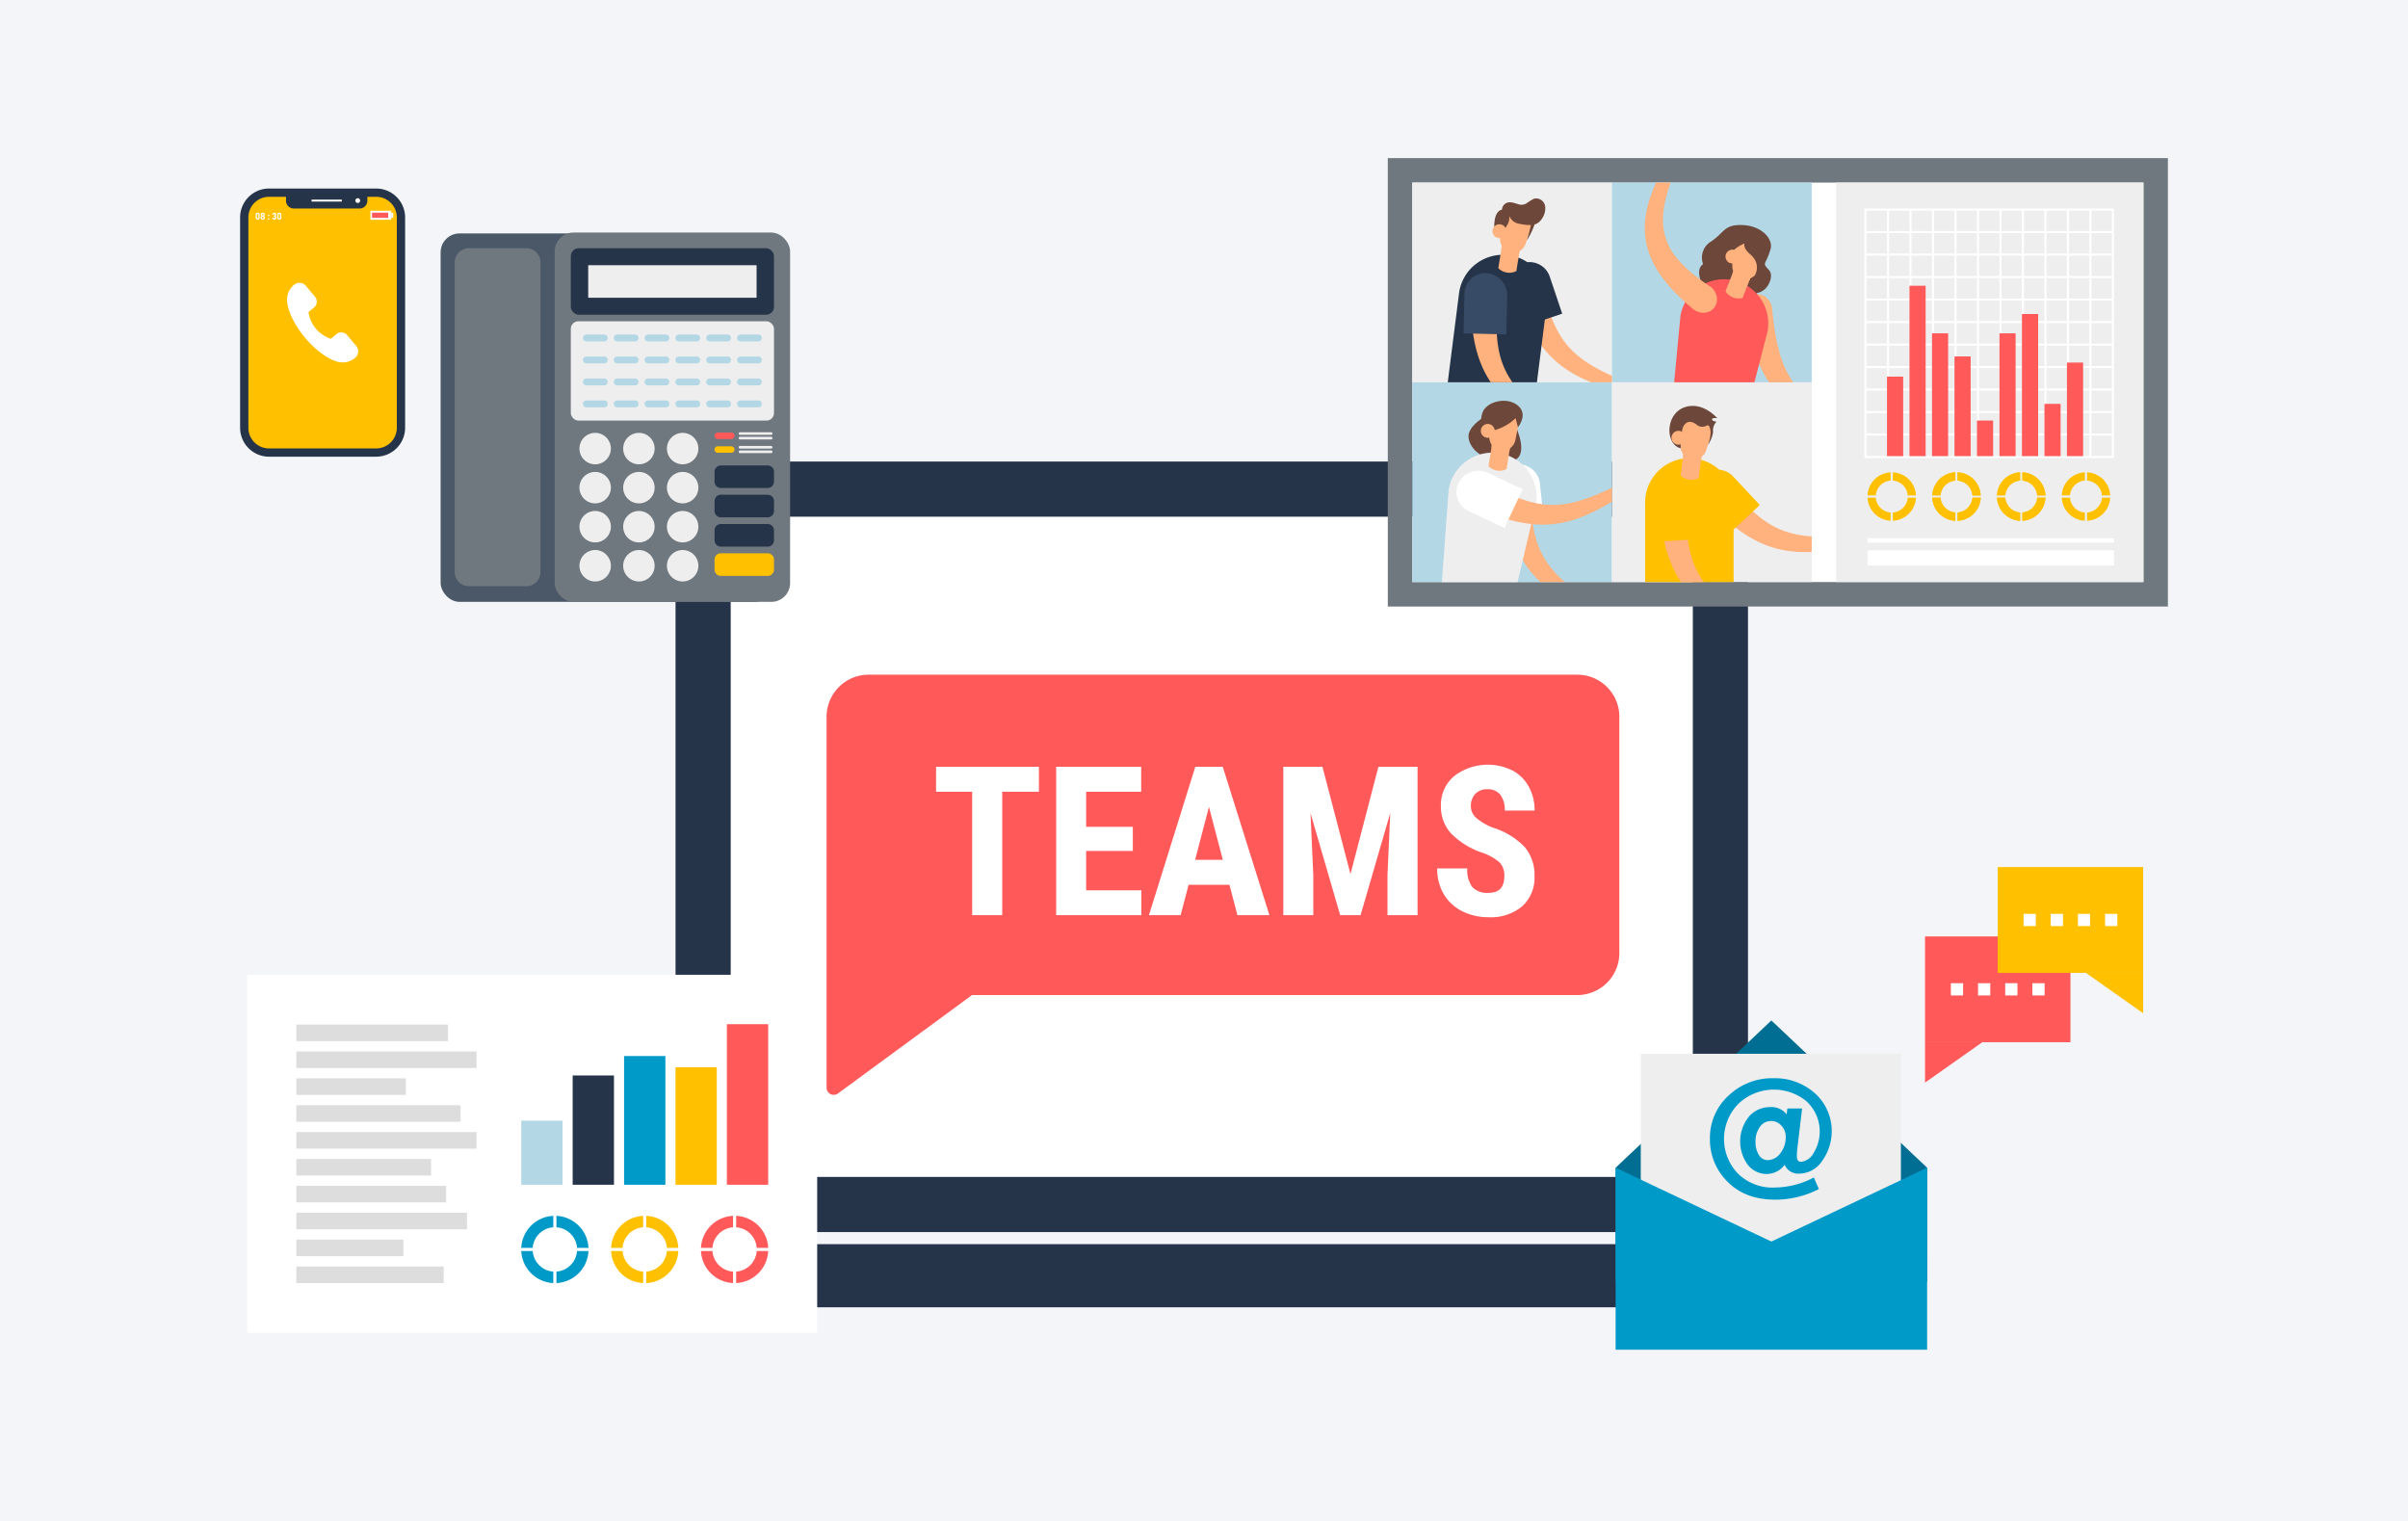 <svg xmlns="http://www.w3.org/2000/svg" xmlns:xlink="http://www.w3.org/1999/xlink" width="478" height="302" viewBox="0 0 478 302">
  <defs>
    <clipPath id="clip-path">
      <rect id="長方形_15008" data-name="長方形 15008" width="382.677" height="240.601" fill="none"/>
    </clipPath>
    <clipPath id="clip-path-2">
      <rect id="長方形_15009" data-name="長方形 15009" width="39.646" height="39.647" fill="none"/>
    </clipPath>
    <clipPath id="clip-path-3">
      <rect id="長方形_15010" data-name="長方形 15010" width="39.647" height="39.647" fill="none"/>
    </clipPath>
  </defs>
  <g id="グループ_35133" data-name="グループ 35133" transform="translate(-1002 -2269)">
    <rect id="長方形_14824" data-name="長方形 14824" width="478" height="302" transform="translate(1002 2269)" fill="#f3f5f8"/>
    <g id="グループ_34949" data-name="グループ 34949" transform="translate(1049.662 2296.314)">
      <g id="グループ_34938" data-name="グループ 34938">
        <g id="グループ_34937" data-name="グループ 34937" clip-path="url(#clip-path)">
          <path id="パス_43090" data-name="パス 43090" d="M326.2,256.725h0c0,6.925-4.313,12.538-9.633,12.538H93.4c-5.32,0-9.633-5.613-9.633-12.538Z" transform="translate(-12.101 -37.089)" fill="#263449"/>
          <rect id="長方形_14989" data-name="長方形 14989" width="190.986" height="131.048" transform="translate(97.386 78.119)" fill="#b3d7e5"/>
          <path id="パス_43091" data-name="パス 43091" d="M108.334,75.156H306.618a7.3,7.3,0,0,1,7.3,7.3V220.8a7.3,7.3,0,0,1-7.3,7.3H108.334a7.3,7.3,0,0,1-7.3-7.3V82.455a7.3,7.3,0,0,1,7.3-7.3" transform="translate(-14.596 -10.858)" fill="#263449"/>
          <rect id="長方形_14990" data-name="長方形 14990" width="190.986" height="131.048" transform="translate(97.386 75.247)" fill="#fff"/>
          <path id="パス_43092" data-name="パス 43092" d="M144.422,124.61a8.346,8.346,0,0,0-8.346,8.346v73.631a1.42,1.42,0,0,0,2.259,1.145l26.619-19.537H285.1a8.346,8.346,0,0,0,8.346-8.346V132.956a8.346,8.346,0,0,0-8.346-8.346Z" transform="translate(-19.659 -18.002)" fill="#ff5959"/>
          <path id="パス_43093" data-name="パス 43093" d="M181.9,150.921h-7.286v24.508h-5.97V150.921h-7.164v-4.958H181.9Z" transform="translate(-23.329 -21.087)" fill="#fff"/>
          <path id="パス_43094" data-name="パス 43094" d="M204.563,162.678h-9.269v7.812h10.969v4.937H189.345V145.962h16.878v4.959H195.294v6.961h9.269Z" transform="translate(-27.354 -21.087)" fill="#fff"/>
          <path id="パス_43095" data-name="パス 43095" d="M226.858,169.4h-8.116l-1.578,6.031h-6.293l9.207-29.465h5.445l9.268,29.465h-6.354Zm-6.82-4.958h5.5l-2.752-10.5Z" transform="translate(-30.464 -21.087)" fill="#fff"/>
          <path id="パス_43096" data-name="パス 43096" d="M249.818,145.963l5.565,21.31,5.545-21.31H268.7v29.465h-5.971v-7.974l.547-12.284-5.889,20.257h-4.048l-5.889-20.257L248,167.454v7.974h-5.949V145.963Z" transform="translate(-34.968 -21.087)" fill="#fff"/>
          <path id="パス_43097" data-name="パス 43097" d="M291.081,167.628a3.692,3.692,0,0,0-.921-2.721,10.608,10.608,0,0,0-3.349-1.913,15.59,15.59,0,0,1-6.375-3.936,7.908,7.908,0,0,1-1.943-5.333,7.474,7.474,0,0,1,2.641-5.979,10.978,10.978,0,0,1,11.545-1.114,7.942,7.942,0,0,1,3.268,3.228,9.686,9.686,0,0,1,1.143,4.735h-5.929a4.887,4.887,0,0,0-.88-3.147,3.086,3.086,0,0,0-2.54-1.082,3.181,3.181,0,0,0-2.429.921,3.464,3.464,0,0,0-.87,2.479,3.051,3.051,0,0,0,.972,2.2,11.147,11.147,0,0,0,3.44,2.034,14.749,14.749,0,0,1,6.263,3.825,8.521,8.521,0,0,1,1.953,5.768,7.608,7.608,0,0,1-2.449,6.01,9.693,9.693,0,0,1-6.659,2.165,11.461,11.461,0,0,1-5.2-1.174,8.791,8.791,0,0,1-3.673-3.359,9.761,9.761,0,0,1-1.326-5.161h5.97a5.63,5.63,0,0,0,.992,3.7,4.06,4.06,0,0,0,3.238,1.154q3.117,0,3.117-3.3" transform="translate(-40.128 -21.019)" fill="#fff"/>
          <rect id="長方形_14991" data-name="長方形 14991" width="28.865" height="20.992" transform="translate(334.467 158.562)" fill="#ff5959"/>
          <path id="パス_43098" data-name="パス 43098" d="M390.946,209.875v8.018l11.371-8.018Z" transform="translate(-56.479 -30.32)" fill="#ff5959"/>
          <rect id="長方形_14992" data-name="長方形 14992" width="2.43" height="2.43" transform="translate(355.774 167.844)" fill="#fff"/>
          <rect id="長方形_14993" data-name="長方形 14993" width="2.43" height="2.43" transform="translate(350.38 167.844)" fill="#fff"/>
          <rect id="長方形_14994" data-name="長方形 14994" width="2.43" height="2.43" transform="translate(344.987 167.844)" fill="#fff"/>
          <rect id="長方形_14995" data-name="長方形 14995" width="2.43" height="2.43" transform="translate(339.593 167.844)" fill="#fff"/>
          <rect id="長方形_14996" data-name="長方形 14996" width="28.865" height="20.992" transform="translate(348.899 144.797)" fill="#ffc000"/>
          <path id="パス_43099" data-name="パス 43099" d="M439.634,193.785V201.8l-11.371-8.018Z" transform="translate(-61.871 -27.996)" fill="#ffc000"/>
          <rect id="長方形_14997" data-name="長方形 14997" width="2.43" height="2.43" transform="translate(354.025 154.078)" fill="#fff"/>
          <rect id="長方形_14998" data-name="長方形 14998" width="2.43" height="2.43" transform="translate(359.419 154.078)" fill="#fff"/>
          <rect id="長方形_14999" data-name="長方形 14999" width="2.43" height="2.43" transform="translate(364.813 154.078)" fill="#fff"/>
          <rect id="長方形_15000" data-name="長方形 15000" width="2.43" height="2.43" transform="translate(370.207 154.078)" fill="#fff"/>
          <path id="パス_43100" data-name="パス 43100" d="M380.99,256.649H319.155V234.058l30.917-29.229,30.917,29.229Z" transform="translate(-46.108 -29.591)" fill="#006d93"/>
          <rect id="長方形_15001" data-name="長方形 15001" width="51.636" height="42.41" transform="translate(278.039 181.85)" fill="#eee"/>
          <path id="パス_43101" data-name="パス 43101" d="M380.99,275.128H319.155V238.993l30.917,14.655,30.917-14.655Z" transform="translate(-46.108 -34.527)" fill="#009ac9"/>
          <path id="パス_43102" data-name="パス 43102" d="M359.334,224.24l-.938,7.867a12.879,12.879,0,0,0-.1,1.586q0,1.132.819,1.131a3.255,3.255,0,0,0,2.515-1.78,8.113,8.113,0,0,0-1.466-10.265,10.2,10.2,0,0,0-13.492.549,9.936,9.936,0,0,0-.17,13.733,9.745,9.745,0,0,0,7.5,2.862,16.776,16.776,0,0,0,7.658-1.993l1.006,2.3A18.986,18.986,0,0,1,354,242.338q-5.953,0-9.458-3.554a11.66,11.66,0,0,1-3.505-8.483,11.331,11.331,0,0,1,3.684-8.61,12.538,12.538,0,0,1,8.9-3.46,11.958,11.958,0,0,1,8.255,2.979,10.124,10.124,0,0,1,1.467,13.387,5.521,5.521,0,0,1-4.572,2.574,2.913,2.913,0,0,1-2.9-1.756,4.444,4.444,0,0,1-3.581,1.823,4.739,4.739,0,0,1-3.71-1.789,7.843,7.843,0,0,1,.2-9.6,5.457,5.457,0,0,1,4.144-1.883,3.8,3.8,0,0,1,3.343,1.453l.137-1.182Zm-6.822,10.248a3.19,3.19,0,0,0,2.465-1.308,5.109,5.109,0,0,0,1.1-3.4,3.081,3.081,0,0,0-.844-2.118,2.682,2.682,0,0,0-2.072-.937,2.646,2.646,0,0,0-2.2,1.157,4.85,4.85,0,0,0-.87,3,4.615,4.615,0,0,0,.674,2.591,2.022,2.022,0,0,0,1.748,1.021" transform="translate(-49.269 -31.528)" fill="#009ac9"/>
          <rect id="長方形_15002" data-name="長方形 15002" width="65.85" height="79.293" transform="translate(311.971 8.926)" fill="#fff"/>
          <path id="パス_43103" data-name="パス 43103" d="M266.294,93.761H421.148v-89H266.294Zm150-4.854H271.149V9.613H416.293Z" transform="translate(-38.471 -0.687)" fill="#70787f"/>
          <rect id="長方形_15003" data-name="長方形 15003" width="39.646" height="39.646" transform="translate(232.679 8.926)" fill="#eee"/>
          <rect id="長方形_15004" data-name="長方形 15004" width="39.646" height="39.646" transform="translate(272.325 8.926)" fill="#b3d7e5"/>
          <rect id="長方形_15005" data-name="長方形 15005" width="39.646" height="39.646" transform="translate(232.679 48.577)" fill="#b3d7e5"/>
          <rect id="長方形_15006" data-name="長方形 15006" width="39.646" height="39.646" transform="translate(272.325 48.577)" fill="#eee"/>
          <rect id="長方形_15007" data-name="長方形 15007" width="60.995" height="79.298" transform="translate(316.826 8.926)" fill="#eee"/>
        </g>
      </g>
      <g id="グループ_34940" data-name="グループ 34940" transform="translate(272.325 48.576)">
        <g id="グループ_34939" data-name="グループ 34939" clip-path="url(#clip-path-2)">
          <path id="パス_43104" data-name="パス 43104" d="M339.217,78.4a2.736,2.736,0,0,1,2.181-.579,3.222,3.222,0,0,1,2.039,1.189c1.049,1.341,1.922,2.4,2.747,3.343a39.615,39.615,0,0,0,2.941,3.023,21.822,21.822,0,0,0,3.232,2.479,16.042,16.042,0,0,0,3.633,1.678,19.989,19.989,0,0,0,4.052.8,34.985,34.985,0,0,0,4.306.122l.394-.013c.229-.006.467-.014.7-.027l1.1-.06.238-.017c.646-.047,1.314-.095,1.973-.157,1.34-.121,2.792-.275,4.439-.473a.848.848,0,1,1,.293,1.669c-1.637.382-3.081.7-4.415.969-.672.139-1.36.266-2.027.389l-1.336.226c-.245.041-.5.076-.738.11l-.4.057a38.052,38.052,0,0,1-4.655.378l-.363,0a23.2,23.2,0,0,1-4.459-.412,19.824,19.824,0,0,1-4.705-1.567A26.1,26.1,0,0,1,346.2,89a44.385,44.385,0,0,1-3.679-3.025c-1-.918-2.064-1.951-3.337-3.251a3.3,3.3,0,0,1-.915-2.273,2.649,2.649,0,0,1,.952-2.05" transform="translate(-321.194 -59.814)" fill="#ffb27d"/>
          <path id="パス_43105" data-name="パス 43105" d="M344.258,89.857l-5.291-5.664a4.167,4.167,0,0,1,.039-5.937l.164-.062a4.245,4.245,0,0,1,6,.2l5.291,5.664Z" transform="translate(-321.118 -59.708)" fill="#ffc000"/>
          <path id="パス_43106" data-name="パス 43106" d="M334.779,74.38h0a8.782,8.782,0,0,1,8.782,8.782v21.251H326V83.162a8.782,8.782,0,0,1,8.782-8.782" transform="translate(-319.421 -59.322)" fill="#ffc000"/>
          <path id="パス_43107" data-name="パス 43107" d="M329.74,80.509a2.648,2.648,0,0,1,2.046-.96,2.739,2.739,0,0,1,2.045.956,3.226,3.226,0,0,1,.8,2.221c-.056,1.7-.068,3.076-.039,4.326a39.541,39.541,0,0,0,.314,4.206,21.831,21.831,0,0,0,.886,3.977,16.045,16.045,0,0,0,1.708,3.619,19.976,19.976,0,0,0,2.6,3.211,34.934,34.934,0,0,0,3.222,2.859l.309.242c.181.143.369.291.558.431l.882.66.192.139c.526.379,1.069.772,1.615,1.146,1.1.767,2.316,1.581,3.707,2.488a.886.886,0,0,1,.33,1.168.832.832,0,0,1-.734.406.982.982,0,0,1-.443-.107c-1.5-.756-2.809-1.441-4.007-2.092-.6-.324-1.215-.67-1.805-1l-1.168-.684c-.215-.125-.429-.259-.636-.388-.115-.071-.228-.143-.344-.213a38.009,38.009,0,0,1-3.811-2.7,23.5,23.5,0,0,1-3.434-3.409,19.806,19.806,0,0,1-2.6-4.223,26.093,26.093,0,0,1-1.593-4.63,44.453,44.453,0,0,1-.879-4.681c-.18-1.347-.33-2.819-.471-4.634a3.3,3.3,0,0,1,.758-2.33" transform="translate(-319.852 -60.069)" fill="#ffb27d"/>
          <path id="パス_43108" data-name="パス 43108" d="M328.269,91.726l-.524-7.733a4.167,4.167,0,0,1,3.781-4.578,4.446,4.446,0,0,1,4.69,4l.524,7.732Z" transform="translate(-319.672 -60.048)" fill="#ffc000"/>
          <path id="パス_43109" data-name="パス 43109" d="M334.844,72.843l-.129,1.034-.464,3.748a3.09,3.09,0,0,0,3.6.451l.46-3.721.133-1.063Z" transform="translate(-320.614 -59.1)" fill="#ffb27d"/>
          <path id="パス_43110" data-name="パス 43110" d="M334.922,72.843l-.129,1.034a2.962,2.962,0,0,0,3.6.478l.133-1.063Z" transform="translate(-320.692 -59.1)" fill="#ffb27d"/>
          <path id="パス_43111" data-name="パス 43111" d="M336.445,73.119h0a2.607,2.607,0,0,0,2.808-1.761l1.168-3.5a3.267,3.267,0,1,0-6.481-.838l.238,3.683a2.607,2.607,0,0,0,2.267,2.418" transform="translate(-320.569 -57.847)" fill="#ffb27d"/>
          <path id="パス_43112" data-name="パス 43112" d="M334.015,69.1l.325-.093s-.656-1.95.351-3.1c.836-.952,1.932-.311,2.494.177a1.692,1.692,0,0,0,1.843.067c.485-.243.718.419.788,1.347a8.1,8.1,0,0,1-.529,2.484,6.157,6.157,0,0,0,1.023-2.544,2.461,2.461,0,0,1,.674-2.05s-.753-.086-.878-.41.583-.355,1.021-.3c0,0-2.75-3.26-6.26-2.23-4.1,1.2-4.134,7.442-.993,8.217v-1.01s-1.58-2.182-.18-1.945Z" transform="translate(-320.237 -57.57)" fill="#6c473a"/>
          <path id="パス_43113" data-name="パス 43113" d="M334.121,70.642a1.37,1.37,0,1,1,.727-1.671,1.293,1.293,0,0,1-.727,1.671" transform="translate(-320.357 -58.4)" fill="#ffb27d"/>
        </g>
      </g>
      <g id="グループ_34942" data-name="グループ 34942" transform="translate(232.678 48.576)">
        <g id="グループ_34941" data-name="グループ 34941" clip-path="url(#clip-path-3)">
          <path id="パス_43114" data-name="パス 43114" d="M287.948,64.971s-3.168,1.795-2.917,4,2.869,4.8,7.791,4.705,1.534-7.053,1.534-7.053Z" transform="translate(-273.854 -57.963)" fill="#6c473a"/>
          <path id="パス_43115" data-name="パス 43115" d="M315.194,107.207a.83.83,0,0,1-1.1.3c-1.353-.654-2.7-1.323-4.042-2.021-.672-.346-1.338-.709-2.006-1.072l-.995-.563c-.332-.187-.659-.389-.988-.583a38.044,38.044,0,0,1-3.853-2.628,23.318,23.318,0,0,1-3.485-3.342,19.8,19.8,0,0,1-2.668-4.166,26.278,26.278,0,0,1-1.67-4.592,44.2,44.2,0,0,1-.958-4.659c-.235-1.549-.406-3.088-.551-4.622a3.228,3.228,0,0,1,.7-2.306,2.609,2.609,0,0,1,1.989-.976,2.706,2.706,0,0,1,2.021.9,3.187,3.187,0,0,1,.824,2.17c-.022,1.454-.022,2.9.035,4.33a39.7,39.7,0,0,0,.388,4.2,21.954,21.954,0,0,0,.958,3.971,15.924,15.924,0,0,0,1.776,3.6,19.932,19.932,0,0,0,2.658,3.174,35.186,35.186,0,0,0,3.278,2.807c.293.218.579.444.879.658l.894.646c.606.421,1.211.844,1.83,1.254,1.232.826,2.486,1.63,3.751,2.423a.834.834,0,0,1,.332,1.093" transform="translate(-274.988 -59.552)" fill="#ffb27d"/>
          <path id="パス_43116" data-name="パス 43116" d="M314.343,107.631a.98.98,0,0,1-.283-.089c-1.512-.73-2.834-1.391-4.043-2.021-.613-.315-1.23-.65-1.827-.975l-.18-.1-.995-.564c-.217-.121-.435-.252-.647-.379l-.343-.2a37.92,37.92,0,0,1-3.858-2.632,23.425,23.425,0,0,1-3.493-3.349A19.792,19.792,0,0,1,296,93.143a26.133,26.133,0,0,1-1.673-4.6,44.456,44.456,0,0,1-.96-4.665c-.2-1.346-.379-2.816-.551-4.625a3.3,3.3,0,0,1,.717-2.344,2.648,2.648,0,0,1,2.028-1,2.74,2.74,0,0,1,2.06.921,3.221,3.221,0,0,1,.838,2.206c-.027,1.7-.015,3.076.035,4.326a39.772,39.772,0,0,0,.388,4.2,21.791,21.791,0,0,0,.956,3.96,16.068,16.068,0,0,0,1.77,3.589,20.032,20.032,0,0,0,2.652,3.165,34.981,34.981,0,0,0,3.272,2.8c.1.078.208.157.312.236.183.139.373.284.565.421l1.089.781c.532.37,1.082.752,1.634,1.118,1.115.747,2.342,1.539,3.75,2.422a.888.888,0,0,1,.351,1.163.853.853,0,0,1-.889.408M295.977,76.046a2.527,2.527,0,0,0-2.364.928,3.191,3.191,0,0,0-.693,2.268c.171,1.806.346,3.274.55,4.617a44.475,44.475,0,0,0,.957,4.654,25.99,25.99,0,0,0,1.667,4.583,19.7,19.7,0,0,0,2.66,4.154,23.348,23.348,0,0,0,3.478,3.334,37.8,37.8,0,0,0,3.847,2.625l.344.205c.21.126.428.256.643.377l1.174.66c.6.324,1.214.66,1.825.974,1.209.63,2.531,1.29,4.042,2.02a.742.742,0,1,0,.719-1.3c-1.409-.884-2.637-1.677-3.752-2.425-.553-.365-1.1-.749-1.636-1.119l-.2-.135-.895-.647c-.193-.138-.383-.282-.567-.423-.1-.079-.208-.158-.312-.236a35.081,35.081,0,0,1-3.283-2.811,20.068,20.068,0,0,1-2.665-3.183,16.093,16.093,0,0,1-1.782-3.612,21.873,21.873,0,0,1-.961-3.979,39.788,39.788,0,0,1-.388-4.211c-.05-1.253-.062-2.63-.036-4.333a3.114,3.114,0,0,0-.81-2.134,2.665,2.665,0,0,0-1.566-.856" transform="translate(-274.979 -59.543)" fill="#ffb27d"/>
          <path id="パス_43117" data-name="パス 43117" d="M292.534,88.21l-.82-7.707a4.166,4.166,0,0,1,3.6-4.719l.169.049a4.245,4.245,0,0,1,4.67,3.772l.82,7.707Z" transform="translate(-274.818 -59.524)" fill="#fff"/>
          <path id="パス_43118" data-name="パス 43118" d="M290.148,73.2h0a8.782,8.782,0,0,0-10.011,7.351l-1.556,21.261,14.038,2.151L297.5,83.21A8.782,8.782,0,0,0,290.148,73.2" transform="translate(-272.924 -59.137)" fill="#eee"/>
          <path id="パス_43119" data-name="パス 43119" d="M319.685,78.274A.887.887,0,0,0,318.5,78c-1.462.786-2.757,1.46-3.961,2.061-.591.3-1.2.588-1.781.868l-1.216.56c-.214.1-.433.192-.645.282l-.36.155a35.024,35.024,0,0,1-4.054,1.458,19.956,19.956,0,0,1-4.062.738,16.1,16.1,0,0,1-3.994-.236,21.855,21.855,0,0,1-3.915-1.128,39.573,39.573,0,0,1-3.841-1.741c-1.111-.575-2.312-1.245-3.778-2.109a3.22,3.22,0,0,0-2.332-.364,2.735,2.735,0,0,0-1.819,1.335,2.648,2.648,0,0,0-.139,2.255,3.3,3.3,0,0,0,1.683,1.783c1.658.746,3.022,1.32,4.292,1.809a44.455,44.455,0,0,0,4.529,1.474,28.731,28.731,0,0,0,2.9.606c.655.1,1.3.172,1.932.216a19.77,19.77,0,0,0,4.953-.258,23.416,23.416,0,0,0,4.639-1.378,38.2,38.2,0,0,0,4.2-2.052c.116-.068.234-.133.351-.2.213-.121.434-.245.646-.372l.983-.587.171-.106c.578-.359,1.176-.731,1.753-1.107,1.146-.74,2.376-1.562,3.757-2.514a.884.884,0,0,0,.3-1.176" transform="translate(-273.478 -59.828)" fill="#ffb27d"/>
          <path id="パス_43120" data-name="パス 43120" d="M291.748,88.641l-7.013-3.3a4.168,4.168,0,0,1-2.163-5.53,4.444,4.444,0,0,1,5.778-2.152l7.013,3.3Z" transform="translate(-273.446 -59.74)" fill="#fff"/>
          <path id="パス_43121" data-name="パス 43121" d="M294,71.244l-.163,1.03L293.247,76a3.091,3.091,0,0,1-3.588-.566l.589-3.7.167-1.059Z" transform="translate(-274.525 -58.787)" fill="#ffb27d"/>
          <path id="パス_43122" data-name="パス 43122" d="M294.1,71.244l-.163,1.03a2.965,2.965,0,0,1-3.592-.538l.167-1.059Z" transform="translate(-274.624 -58.787)" fill="#ffb27d"/>
          <path id="パス_43123" data-name="パス 43123" d="M292.351,71.083h0a2.606,2.606,0,0,1-2.549-2.117l-.693-3.626a3.268,3.268,0,1,1,6.535.028l-.725,3.62a2.607,2.607,0,0,1-2.568,2.1" transform="translate(-274.445 -57.546)" fill="#ffb27d"/>
          <path id="パス_43124" data-name="パス 43124" d="M294.729,64.664a10,10,0,0,1-8.364,2.816,11.084,11.084,0,0,0,4.439-3.15c1.494-2.05,3.359-1.039,3.924.334" transform="translate(-274.049 -57.702)" fill="#6c473a"/>
          <path id="パス_43125" data-name="パス 43125" d="M294.6,63.814l.654,2.5s2.073-2.518.025-4.268-5.7-.988-6.851.921a4.2,4.2,0,0,0,.036,3.967l3.916-2.62s1.755-1.221,2.221-.5" transform="translate(-274.274 -57.399)" fill="#6c473a"/>
          <path id="パス_43126" data-name="パス 43126" d="M290.027,68.961a1.37,1.37,0,1,1,.514-1.748,1.292,1.292,0,0,1-.514,1.748" transform="translate(-274.315 -58.168)" fill="#ffb27d"/>
        </g>
      </g>
      <g id="グループ_34944" data-name="グループ 34944" transform="translate(232.678 8.925)">
        <g id="グループ_34943" data-name="グループ 34943" clip-path="url(#clip-path-3)">
          <path id="パス_43127" data-name="パス 43127" d="M323.091,55.517a.833.833,0,0,0-.56-.994c-.7-.248-1.4-.506-2.1-.761l-1.044-.393-.521-.2-.518-.2c-.345-.137-.692-.267-1.033-.409l-1.025-.419-1.013-.436c-.169-.072-.335-.149-.5-.225l-.5-.228a35.084,35.084,0,0,1-3.805-2.03,19.979,19.979,0,0,1-3.282-2.521c-.063-.056-.121-.118-.18-.179l-.175-.182c-.116-.121-.235-.24-.35-.363l-.329-.381c-.108-.128-.223-.248-.323-.384l-.306-.4-.153-.2-.142-.207c-.189-.277-.385-.547-.554-.838A22.054,22.054,0,0,1,302.88,39.9a39.714,39.714,0,0,1-1.288-4.02c-.365-1.382-.679-2.8-.972-4.218a3.174,3.174,0,0,0-1.274-1.939,2.7,2.7,0,0,0-2.167-.444,2.61,2.61,0,0,0-1.73,1.383,3.222,3.222,0,0,0-.189,2.4c.474,1.466.974,2.932,1.537,4.391a44.424,44.424,0,0,0,1.944,4.34,26.328,26.328,0,0,0,2.624,4.121,19.8,19.8,0,0,0,3.505,3.488,23.229,23.229,0,0,0,4.124,2.507,37.854,37.854,0,0,0,4.329,1.732l.546.181c.181.06.363.121.546.175l1.092.335,1.094.313c.364.106.731.2,1.1.3l.548.147.548.14,1.1.279c.731.179,1.46.36,2.192.53a.829.829,0,0,0,1.011-.529" transform="translate(-275.313 -13.146)" fill="#ffb27d"/>
          <path id="パス_43128" data-name="パス 43128" d="M322.058,56.088c-.581-.135-1.17-.281-1.741-.42l-.452-.111-1.644-.419-.547-.147-.385-.1c-.233-.062-.474-.127-.71-.2l-1.1-.313-1.093-.335c-.171-.05-.344-.108-.511-.163l-.583-.192a38.154,38.154,0,0,1-4.335-1.733,23.487,23.487,0,0,1-4.134-2.513,19.826,19.826,0,0,1-3.514-3.5,26.045,26.045,0,0,1-2.629-4.13,44.479,44.479,0,0,1-1.946-4.345c-.49-1.269-.98-2.665-1.539-4.395a3.3,3.3,0,0,1,.192-2.443,2.65,2.65,0,0,1,1.765-1.411,2.737,2.737,0,0,1,2.21.453,3.226,3.226,0,0,1,1.3,1.972c.342,1.666.651,3.005.971,4.214a39.648,39.648,0,0,0,1.287,4.016,21.847,21.847,0,0,0,1.791,3.659c.132.227.281.444.427.654.042.06.084.121.125.181l.14.2.461.6c.064.089.139.174.21.255.038.042.074.084.109.126l.328.38c.069.074.14.146.211.219l.138.143.2.2c.05.052.1.106.158.156a20.012,20.012,0,0,0,3.273,2.515,34.96,34.96,0,0,0,3.8,2.027l.533.244c.151.07.309.142.466.209l1.011.435,1.026.42c.218.091.444.179.663.264l.368.145.518.2,1.565.589.441.162c.543.2,1.105.4,1.661.6a.888.888,0,0,1,.594,1.058.783.783,0,0,1-.093.2.91.91,0,0,1-.981.363M295.487,30.681a3.191,3.191,0,0,0-.186,2.362c.559,1.727,1.047,3.122,1.537,4.389a44.353,44.353,0,0,0,1.941,4.334,25.957,25.957,0,0,0,2.619,4.113,19.677,19.677,0,0,0,3.495,3.479,23.335,23.335,0,0,0,4.115,2.5,37.9,37.9,0,0,0,4.323,1.729l.583.192c.166.056.338.112.507.163l1.092.335,1.094.313c.235.068.476.133.708.194l.386.1.547.147,1.643.418.451.111c.571.139,1.16.285,1.74.42a.742.742,0,1,0,.421-1.422c-.556-.2-1.118-.4-1.661-.6L320.4,53.8l-1.566-.589-.518-.2-.368-.145c-.219-.085-.446-.173-.665-.264l-1.026-.42-1.012-.436c-.159-.067-.317-.139-.47-.21l-.532-.244a34.877,34.877,0,0,1-3.811-2.034,20.056,20.056,0,0,1-3.289-2.526c-.058-.051-.111-.107-.163-.161l-.2-.2-.139-.143c-.071-.073-.142-.146-.214-.222l-.329-.382c-.035-.042-.072-.083-.108-.124-.074-.084-.15-.17-.216-.262l-.461-.6-.143-.208-.124-.181c-.147-.212-.3-.431-.431-.66a21.887,21.887,0,0,1-1.8-3.676,39.618,39.618,0,0,1-1.29-4.026c-.321-1.211-.63-2.553-.973-4.22a3.117,3.117,0,0,0-1.253-1.907,2.633,2.633,0,0,0-2.125-.435,2.511,2.511,0,0,0-1.553,1.11,2.676,2.676,0,0,0-.142.246" transform="translate(-275.304 -13.136)" fill="#ffb27d"/>
          <path id="パス_43129" data-name="パス 43129" d="M296.9,41.823l-2.469-7.344a4.167,4.167,0,0,1,2.495-5.386l.176.012a4.243,4.243,0,0,1,5.374,2.67l2.468,7.344Z" transform="translate(-275.18 -13.097)" fill="#263449"/>
          <path id="パス_43130" data-name="パス 43130" d="M292.178,27.258h0a8.779,8.779,0,0,0-9.813,7.606l-2.671,21.075,17.418,2.208,2.672-21.076a8.78,8.78,0,0,0-7.606-9.813" transform="translate(-273.085 -12.853)" fill="#263449"/>
          <path id="パス_43131" data-name="パス 43131" d="M296.285,25.307l-.166,1.029-.6,3.727a3.09,3.09,0,0,1-3.586-.577l.6-3.7.17-1.057Z" transform="translate(-274.853 -12.498)" fill="#ffb27d"/>
          <path id="パス_43132" data-name="パス 43132" d="M296.386,25.307l-.166,1.029a2.963,2.963,0,0,1-3.589-.549l.17-1.057Z" transform="translate(-274.954 -12.498)" fill="#ffb27d"/>
          <path id="パス_43133" data-name="パス 43133" d="M294.592,25.146h0a2.606,2.606,0,0,1-2.273-2.411l-.247-3.681a3.267,3.267,0,0,1,6.482.821l-1.158,3.5a2.608,2.608,0,0,1-2.8,1.768" transform="translate(-274.873 -11.265)" fill="#ffb27d"/>
          <path id="パス_43134" data-name="パス 43134" d="M304.8,63.479c-.466-.359-.936-.729-1.389-1.087l-.37-.292-1.3-1.047-.429-.353c-.1-.084-.2-.167-.3-.25-.182-.15-.37-.3-.55-.459l-.844-.719-.826-.73c-.129-.112-.256-.229-.379-.343l-.429-.4A34.815,34.815,0,0,1,295,54.693a19.907,19.907,0,0,1-2.327-3.409c-.038-.064-.07-.132-.1-.2l-.123-.255-.086-.177c-.045-.092-.091-.183-.133-.275l-.193-.463c-.021-.05-.042-.1-.064-.152-.043-.1-.087-.2-.121-.309l-.252-.71-.069-.239-.062-.21c-.073-.246-.149-.5-.2-.756a21.848,21.848,0,0,1-.562-4.035,39.6,39.6,0,0,1,.028-4.217c.073-1.249.2-2.618.389-4.307a3.224,3.224,0,0,0-.616-2.277,2.735,2.735,0,0,0-1.959-1.118,2.648,2.648,0,0,0-2.117.791,3.3,3.3,0,0,0-.944,2.261c-.007,1.817.023,3.3.094,4.656a44.193,44.193,0,0,0,.5,4.735,28.333,28.333,0,0,0,.624,2.891c.175.639.37,1.254.589,1.851a19.763,19.763,0,0,0,2.25,4.418,23.454,23.454,0,0,0,3.145,3.675,38.072,38.072,0,0,0,3.58,3l.507.374c.137.1.279.207.422.305l.933.658.944.638c.2.139.412.275.613.406l.335.219.474.311,1.432.911.393.245c.5.311,1.015.632,1.525.943a.847.847,0,1,0,.962-1.394" transform="translate(-273.921 -13.487)" fill="#ffb27d"/>
          <path id="パス_43135" data-name="パス 43135" d="M292.347,43.6l-8.484-.205.187-7.746a4.165,4.165,0,0,1,4.184-4.21,4.442,4.442,0,0,1,4.3,4.415Z" transform="translate(-273.687 -13.467)" fill="#374a66"/>
          <path id="パス_43136" data-name="パス 43136" d="M301.012,15.337a1.8,1.8,0,0,0-2.151-1.166,12.336,12.336,0,0,0-1.524.954,1.97,1.97,0,0,1-1.561.133c-.984-.288-2.081-.767-2.893.164a1.462,1.462,0,0,0-.269.44,2.079,2.079,0,0,0-.086.483s-1.652.043-1.525,3.7c.887-.409,1.345.241,1.76,1.515a4.954,4.954,0,0,1,.689-1.976,2.857,2.857,0,0,0,.511-2.033,2.518,2.518,0,0,0,1.87,1.563c.313.062.625.124.941.174a7.228,7.228,0,0,0,1.485.1,25.069,25.069,0,0,1-.809,3.05,13.477,13.477,0,0,0,1.541-3.165,2.325,2.325,0,0,0,.731-.339,3.73,3.73,0,0,0,1.4-2.983,1.811,1.811,0,0,0-.108-.614" transform="translate(-274.718 -10.961)" fill="#6c473a"/>
          <path id="パス_43137" data-name="パス 43137" d="M292.583,22.717a1.37,1.37,0,1,1,.722-1.672,1.293,1.293,0,0,1-.722,1.672" transform="translate(-274.708 -11.826)" fill="#ffb27d"/>
        </g>
      </g>
      <g id="グループ_34946" data-name="グループ 34946" transform="translate(272.325 8.925)">
        <g id="グループ_34945" data-name="グループ 34945" clip-path="url(#clip-path-2)">
          <path id="パス_43138" data-name="パス 43138" d="M347.207,35.037s-.96,4.363-5.146,4.015c-3.171-.264-6.346-3.809-3.189-7.319,0,0-1.27-2.643.313-3.683a3.7,3.7,0,0,1,1.57-4.49c2.709-1.806,2.552-3.445,6.344-3.266s6.032,2.812,5.472,4.754c-.968,3.352-1.8,2.579-.3,4.19.881.948.1,2.917-.77,3.716-1.412,1.294-2.1.31-1.525,1.639s-.026,2.417-1.538,2,.845-2.75-1.226-1.553" transform="translate(-321.093 -11.855)" fill="#6c473a"/>
          <path id="パス_43139" data-name="パス 43139" d="M373.877,64.164c-1.5-.719-2.807-1.368-4-1.984-.588-.3-1.176-.618-1.746-.924l-1.174-.655c-.205-.114-.41-.236-.607-.354-.113-.067-.225-.134-.338-.2a34.687,34.687,0,0,1-3.568-2.415,19.971,19.971,0,0,1-2.993-2.845,16.027,16.027,0,0,1-2.164-3.366,21.739,21.739,0,0,1-1.4-3.828,39.535,39.535,0,0,1-.859-4.129c-.191-1.236-.358-2.6-.524-4.295a3.225,3.225,0,0,0-1.081-2.1,2.74,2.74,0,0,0-2.152-.682,2.645,2.645,0,0,0-1.9,1.218,3.3,3.3,0,0,0-.448,2.41c.375,1.779.715,3.219,1.07,4.533a44.2,44.2,0,0,0,1.48,4.527,26.111,26.111,0,0,0,2.182,4.384,19.772,19.772,0,0,0,3.129,3.848,23.453,23.453,0,0,0,3.848,2.933,38.121,38.121,0,0,0,4.131,2.18l.366.165c.223.1.454.207.684.3l1.052.447.19.077c.63.255,1.282.518,1.925.761,1.275.49,2.664,1,4.246,1.553a.977.977,0,0,0,.479.044.828.828,0,0,0,.648-.494.887.887,0,0,0-.479-1.116" transform="translate(-322.725 -14.179)" fill="#ffb27d"/>
          <path id="パス_43140" data-name="パス 43140" d="M344.023,33h0a8.781,8.781,0,0,0-10.165,7.135l-2.01,21.223,13.99,2.449,5.321-20.643A8.781,8.781,0,0,0,344.023,33" transform="translate(-320.267 -13.674)" fill="#ff5959"/>
          <path id="パス_43141" data-name="パス 43141" d="M340.166,31.392a2.97,2.97,0,0,0-.189-.54c-.039-.086-.084-.173-.132-.255s-.1-.169-.152-.249a3.029,3.029,0,0,0-.851-.838,41.485,41.485,0,0,1-3.373-2.445,22.976,22.976,0,0,1-2.887-2.79,11.741,11.741,0,0,1-3.015-6.872,15.592,15.592,0,0,1,.245-4,28.09,28.09,0,0,1,1.1-4.089c.044-.121.086-.244.129-.366.075-.215.153-.436.235-.652l.392-1.015.09-.218c.243-.592.495-1.2.764-1.8.215-.5.45-1,.678-1.493.079-.17.158-.341.236-.51l.24-.5c.235-.49.479-1,.729-1.492A.882.882,0,0,0,334.1.1a.875.875,0,0,0-1.158.335c-.307.472-.612.959-.906,1.43l-.293.471c-.1.162-.2.323-.294.484-.287.473-.583.962-.862,1.453-.352.595-.69,1.214-1.017,1.813l-.618,1.182c-.113.221-.223.449-.329.67q-.087.181-.175.362a31.1,31.1,0,0,0-1.7,4.355,18.772,18.772,0,0,0-.824,4.814q0,.054-.005.108c0,.068-.007.138-.006.208l.021.946c0,.09.009.18.016.266l.036.373c.007.065.013.131.019.2.014.144.028.293.047.441l.109.631c.011.058.021.117.031.175.026.151.053.307.095.457l.186.725c.018.07.035.14.056.211l.1.3a17.874,17.874,0,0,0,2.252,4.536A27.9,27.9,0,0,0,332,30.825a46.822,46.822,0,0,0,3.514,3.2,3.594,3.594,0,0,0,1.158.609c.1.031.2.057.3.079s.2.033.305.041.187.013.28.013a3.047,3.047,0,0,0,.32-.017,2.586,2.586,0,0,0,1.932-1.144,2.768,2.768,0,0,0,.357-2.21" transform="translate(-319.409 -8.925)" fill="#ffb27d"/>
          <path id="パス_43142" data-name="パス 43142" d="M349.8,31.736l-.381.97-1.383,3.515a3.092,3.092,0,0,1-3.382-1.325l1.372-3.489.391-1Z" transform="translate(-322.117 -13.318)" fill="#ffb27d"/>
          <path id="パス_43143" data-name="パス 43143" d="M350.03,31.736l-.381.97a2.962,2.962,0,0,1-3.392-1.3l.391-1Z" transform="translate(-322.348 -13.318)" fill="#ffb27d"/>
          <path id="パス_43144" data-name="パス 43144" d="M348.258,31.3h0a2.607,2.607,0,0,1-2.034-2.617l.1-3.69a3.268,3.268,0,0,1,6.376,1.436l-1.488,3.378a2.607,2.607,0,0,1-2.959,1.493" transform="translate(-322.344 -12.167)" fill="#ffb27d"/>
          <path id="パス_43145" data-name="パス 43145" d="M352.772,23.671c-.064-.143.136-.473-.8-1.035a3.888,3.888,0,0,0-2.016-.846,6.175,6.175,0,0,0-1.887.076c-1.135.159-1.313.014-2.193.555a4.061,4.061,0,0,0-1.339,1.858s.559-.009,1.171-.033c-.679.6-1.241,1.327-1.176,1.751.1.644.726,1.122,1.4-.176a6.812,6.812,0,0,1,2.469-1.666c-.093.3-.135,1.054,1.094,2.109a5.186,5.186,0,0,1,.661.674,3.108,3.108,0,0,1,.3,3.532,5.791,5.791,0,0,0,.879-.871c1.1-1.44,2.672-4.119.863-5.869.384.032.611.027.571-.061" transform="translate(-322.099 -12.067)" fill="#6c473a"/>
          <path id="パス_43146" data-name="パス 43146" d="M346.531,28.658a1.37,1.37,0,1,1,.879-1.6,1.293,1.293,0,0,1-.879,1.6" transform="translate(-322.168 -12.678)" fill="#ffb27d"/>
        </g>
      </g>
      <g id="グループ_34948" data-name="グループ 34948">
        <g id="グループ_34947" data-name="グループ 34947" clip-path="url(#clip-path)">
          <rect id="長方形_15013" data-name="長方形 15013" width="48.909" height="0.893" transform="translate(323.057 79.498)" fill="#fff"/>
          <rect id="長方形_15014" data-name="長方形 15014" width="1.238" height="0.894" transform="translate(323.057 83.951)" fill="#fff"/>
          <rect id="長方形_15015" data-name="長方形 15015" width="46.433" height="0.894" transform="translate(325.533 83.951)" fill="#fff"/>
          <rect id="長方形_15016" data-name="長方形 15016" width="48.909" height="3.011" transform="translate(323.057 81.927)" fill="#fff"/>
          <path id="パス_43147" data-name="パス 43147" d="M379.246,82.238a3.181,3.181,0,0,1,2.943-2.943V77.658a4.81,4.81,0,0,0-4.581,4.58Z" transform="translate(-54.553 -11.219)" fill="#ffc000"/>
          <path id="パス_43148" data-name="パス 43148" d="M383.489,79.3a3.181,3.181,0,0,1,2.943,2.943h1.637a4.81,4.81,0,0,0-4.58-4.581Z" transform="translate(-55.402 -11.219)" fill="#ffc000"/>
          <path id="パス_43149" data-name="パス 43149" d="M382.19,86.48a3.181,3.181,0,0,1-2.943-2.943H377.61a4.81,4.81,0,0,0,4.58,4.581Z" transform="translate(-54.553 -12.068)" fill="#ffc000"/>
          <path id="パス_43150" data-name="パス 43150" d="M386.431,83.537a3.181,3.181,0,0,1-2.943,2.943v1.637a4.81,4.81,0,0,0,4.581-4.58Z" transform="translate(-55.402 -12.068)" fill="#ffc000"/>
          <path id="パス_43151" data-name="パス 43151" d="M394.267,82.238a3.181,3.181,0,0,1,2.943-2.943V77.658a4.81,4.81,0,0,0-4.581,4.58Z" transform="translate(-56.723 -11.219)" fill="#ffc000"/>
          <path id="パス_43152" data-name="パス 43152" d="M398.509,79.3a3.181,3.181,0,0,1,2.943,2.943h1.637a4.81,4.81,0,0,0-4.58-4.581Z" transform="translate(-57.572 -11.219)" fill="#ffc000"/>
          <path id="パス_43153" data-name="パス 43153" d="M397.21,86.48a3.181,3.181,0,0,1-2.943-2.943H392.63a4.81,4.81,0,0,0,4.58,4.581Z" transform="translate(-56.723 -12.068)" fill="#ffc000"/>
          <path id="パス_43154" data-name="パス 43154" d="M401.452,83.537a3.181,3.181,0,0,1-2.943,2.943v1.637a4.81,4.81,0,0,0,4.581-4.58Z" transform="translate(-57.572 -12.068)" fill="#ffc000"/>
          <path id="パス_43155" data-name="パス 43155" d="M409.287,82.238a3.181,3.181,0,0,1,2.943-2.943V77.658a4.81,4.81,0,0,0-4.581,4.58Z" transform="translate(-58.893 -11.219)" fill="#ffc000"/>
          <path id="パス_43156" data-name="パス 43156" d="M413.53,79.3a3.181,3.181,0,0,1,2.943,2.943h1.637a4.81,4.81,0,0,0-4.58-4.581Z" transform="translate(-59.742 -11.219)" fill="#ffc000"/>
          <path id="パス_43157" data-name="パス 43157" d="M412.231,86.48a3.181,3.181,0,0,1-2.943-2.943h-1.637a4.81,4.81,0,0,0,4.58,4.581Z" transform="translate(-58.893 -12.068)" fill="#ffc000"/>
          <path id="パス_43158" data-name="パス 43158" d="M416.472,83.537a3.181,3.181,0,0,1-2.943,2.943v1.637a4.81,4.81,0,0,0,4.581-4.58Z" transform="translate(-59.742 -12.068)" fill="#ffc000"/>
          <path id="パス_43159" data-name="パス 43159" d="M394.267,82.238a3.181,3.181,0,0,1,2.943-2.943V77.658a4.81,4.81,0,0,0-4.581,4.58Z" transform="translate(-56.723 -11.219)" fill="#ffc000"/>
          <path id="パス_43160" data-name="パス 43160" d="M398.509,79.3a3.181,3.181,0,0,1,2.943,2.943h1.637a4.81,4.81,0,0,0-4.58-4.581Z" transform="translate(-57.572 -11.219)" fill="#ffc000"/>
          <path id="パス_43161" data-name="パス 43161" d="M397.21,86.48a3.181,3.181,0,0,1-2.943-2.943H392.63a4.81,4.81,0,0,0,4.58,4.581Z" transform="translate(-56.723 -12.068)" fill="#ffc000"/>
          <path id="パス_43162" data-name="パス 43162" d="M401.452,83.537a3.181,3.181,0,0,1-2.943,2.943v1.637a4.81,4.81,0,0,0,4.581-4.58Z" transform="translate(-57.572 -12.068)" fill="#ffc000"/>
          <path id="パス_43163" data-name="パス 43163" d="M409.287,82.238a3.181,3.181,0,0,1,2.943-2.943V77.658a4.81,4.81,0,0,0-4.581,4.58Z" transform="translate(-58.893 -11.219)" fill="#ffc000"/>
          <path id="パス_43164" data-name="パス 43164" d="M413.53,79.3a3.181,3.181,0,0,1,2.943,2.943h1.637a4.81,4.81,0,0,0-4.58-4.581Z" transform="translate(-59.742 -11.219)" fill="#ffc000"/>
          <path id="パス_43165" data-name="パス 43165" d="M412.231,86.48a3.181,3.181,0,0,1-2.943-2.943h-1.637a4.81,4.81,0,0,0,4.58,4.581Z" transform="translate(-58.893 -12.068)" fill="#ffc000"/>
          <path id="パス_43166" data-name="パス 43166" d="M416.472,83.537a3.181,3.181,0,0,1-2.943,2.943v1.637a4.81,4.81,0,0,0,4.581-4.58Z" transform="translate(-59.742 -12.068)" fill="#ffc000"/>
          <path id="パス_43167" data-name="パス 43167" d="M424.308,82.238a3.181,3.181,0,0,1,2.943-2.943V77.658a4.81,4.81,0,0,0-4.581,4.58Z" transform="translate(-61.063 -11.219)" fill="#ffc000"/>
          <path id="パス_43168" data-name="パス 43168" d="M428.55,79.3a3.181,3.181,0,0,1,2.943,2.943h1.637a4.81,4.81,0,0,0-4.58-4.581Z" transform="translate(-61.912 -11.219)" fill="#ffc000"/>
          <path id="パス_43169" data-name="パス 43169" d="M427.251,86.48a3.181,3.181,0,0,1-2.943-2.943h-1.637a4.81,4.81,0,0,0,4.58,4.581Z" transform="translate(-61.063 -12.068)" fill="#ffc000"/>
          <path id="パス_43170" data-name="パス 43170" d="M431.493,83.537a3.181,3.181,0,0,1-2.943,2.943v1.637a4.81,4.81,0,0,0,4.581-4.58Z" transform="translate(-61.912 -12.068)" fill="#ffc000"/>
          <path id="パス_43171" data-name="パス 43171" d="M426.417,65.987H376.9V16.472h49.514Zm-.4-49.113H377.3V65.586h48.712Z" transform="translate(-54.451 -2.38)" fill="#fff"/>
          <rect id="長方形_15017" data-name="長方形 15017" width="0.4" height="49.114" transform="translate(367.101 14.293)" fill="#fff"/>
          <rect id="長方形_15018" data-name="長方形 15018" width="0.4" height="49.114" transform="translate(362.636 14.293)" fill="#fff"/>
          <rect id="長方形_15019" data-name="長方形 15019" width="0.4" height="49.114" transform="translate(358.171 14.293)" fill="#fff"/>
          <rect id="長方形_15020" data-name="長方形 15020" width="0.4" height="49.114" transform="translate(353.706 14.293)" fill="#fff"/>
          <rect id="長方形_15021" data-name="長方形 15021" width="0.4" height="49.114" transform="translate(349.242 14.293)" fill="#fff"/>
          <rect id="長方形_15022" data-name="長方形 15022" width="0.4" height="49.114" transform="translate(344.777 14.293)" fill="#fff"/>
          <rect id="長方形_15023" data-name="長方形 15023" width="0.4" height="49.114" transform="translate(340.312 14.293)" fill="#fff"/>
          <rect id="長方形_15024" data-name="長方形 15024" width="0.4" height="49.114" transform="translate(335.847 14.293)" fill="#fff"/>
          <rect id="長方形_15025" data-name="長方形 15025" width="0.4" height="49.114" transform="translate(331.382 14.293)" fill="#fff"/>
          <rect id="長方形_15026" data-name="長方形 15026" width="0.4" height="49.114" transform="translate(326.917 14.293)" fill="#fff"/>
          <rect id="長方形_15027" data-name="長方形 15027" width="49.114" height="0.4" transform="translate(322.653 18.557)" fill="#fff"/>
          <rect id="長方形_15028" data-name="長方形 15028" width="49.114" height="0.4" transform="translate(322.653 23.022)" fill="#fff"/>
          <rect id="長方形_15029" data-name="長方形 15029" width="49.114" height="0.4" transform="translate(322.653 27.487)" fill="#fff"/>
          <rect id="長方形_15030" data-name="長方形 15030" width="49.114" height="0.4" transform="translate(322.653 31.952)" fill="#fff"/>
          <rect id="長方形_15031" data-name="長方形 15031" width="49.114" height="0.4" transform="translate(322.653 36.417)" fill="#fff"/>
          <rect id="長方形_15032" data-name="長方形 15032" width="49.114" height="0.4" transform="translate(322.653 40.882)" fill="#fff"/>
          <rect id="長方形_15033" data-name="長方形 15033" width="49.114" height="0.4" transform="translate(322.653 45.347)" fill="#fff"/>
          <rect id="長方形_15034" data-name="長方形 15034" width="49.114" height="0.4" transform="translate(322.653 49.812)" fill="#fff"/>
          <rect id="長方形_15035" data-name="長方形 15035" width="49.114" height="0.4" transform="translate(322.653 54.277)" fill="#fff"/>
          <rect id="長方形_15036" data-name="長方形 15036" width="49.114" height="0.4" transform="translate(322.653 58.742)" fill="#fff"/>
          <rect id="長方形_15037" data-name="長方形 15037" width="3.207" height="15.781" transform="translate(326.917 47.442)" fill="#ff5959"/>
          <rect id="長方形_15038" data-name="長方形 15038" width="3.207" height="33.817" transform="translate(331.382 29.405)" fill="#ff5959"/>
          <rect id="長方形_15039" data-name="長方形 15039" width="3.207" height="24.373" transform="translate(335.847 38.85)" fill="#ff5959"/>
          <rect id="長方形_15040" data-name="長方形 15040" width="3.207" height="19.789" transform="translate(340.312 43.434)" fill="#ff5959"/>
          <rect id="長方形_15041" data-name="長方形 15041" width="3.207" height="7.064" transform="translate(344.777 56.159)" fill="#ff5959"/>
          <rect id="長方形_15042" data-name="長方形 15042" width="3.207" height="24.373" transform="translate(349.242 38.85)" fill="#ff5959"/>
          <rect id="長方形_15043" data-name="長方形 15043" width="3.207" height="28.206" transform="translate(353.707 35.017)" fill="#ff5959"/>
          <rect id="長方形_15044" data-name="長方形 15044" width="3.207" height="10.371" transform="translate(358.171 52.852)" fill="#ff5959"/>
          <rect id="長方形_15045" data-name="長方形 15045" width="3.207" height="18.57" transform="translate(362.636 44.653)" fill="#ff5959"/>
          <rect id="長方形_15046" data-name="長方形 15046" width="66.066" height="73.133" rx="3.754" transform="translate(39.803 19.02)" fill="#4b5868"/>
          <rect id="長方形_15047" data-name="長方形 15047" width="46.726" height="73.306" rx="3.732" transform="translate(62.449 18.846)" fill="#70787f"/>
          <path id="パス_43172" data-name="パス 43172" d="M66.816,89.894a2.833,2.833,0,0,1-2.805,2.86H52.6a2.833,2.833,0,0,1-2.805-2.86V28.518a2.833,2.833,0,0,1,2.805-2.86H64.011a2.833,2.833,0,0,1,2.805,2.86Z" transform="translate(-7.194 -3.707)" fill="#70787f"/>
          <rect id="長方形_15048" data-name="長方形 15048" width="40.337" height="13.208" rx="1.577" transform="translate(65.644 21.952)" fill="#263449"/>
          <rect id="長方形_15049" data-name="長方形 15049" width="33.426" height="6.458" transform="translate(69.099 25.327)" fill="#eee"/>
          <rect id="長方形_15050" data-name="長方形 15050" width="40.337" height="19.715" rx="1.502" transform="translate(65.644 36.455)" fill="#eee"/>
          <path id="パス_43173" data-name="パス 43173" d="M84.46,46.369a.68.68,0,0,1-.68.68H80.233a.68.68,0,0,1,0-1.36H83.78a.68.68,0,0,1,.68.68" transform="translate(-11.493 -6.601)" fill="#b3d7e5"/>
          <path id="パス_43174" data-name="パス 43174" d="M91.612,46.369a.68.68,0,0,1-.68.68H87.385a.68.68,0,0,1,0-1.36h3.547a.68.68,0,0,1,.68.68" transform="translate(-12.526 -6.601)" fill="#b3d7e5"/>
          <path id="パス_43175" data-name="パス 43175" d="M98.765,46.369a.68.68,0,0,1-.68.68H94.538a.68.68,0,0,1,0-1.36h3.547a.68.68,0,0,1,.68.68" transform="translate(-13.56 -6.601)" fill="#b3d7e5"/>
          <path id="パス_43176" data-name="パス 43176" d="M105.917,46.369a.68.68,0,0,1-.68.68H101.69a.68.68,0,0,1,0-1.36h3.547a.68.68,0,0,1,.68.68" transform="translate(-14.593 -6.601)" fill="#b3d7e5"/>
          <path id="パス_43177" data-name="パス 43177" d="M113.07,46.369a.68.68,0,0,1-.68.68h-3.547a.68.68,0,0,1,0-1.36h3.547a.68.68,0,0,1,.68.68" transform="translate(-15.626 -6.601)" fill="#b3d7e5"/>
          <path id="パス_43178" data-name="パス 43178" d="M120.222,46.369a.68.68,0,0,1-.68.68H116a.68.68,0,0,1,0-1.36h3.547a.68.68,0,0,1,.68.68" transform="translate(-16.659 -6.601)" fill="#b3d7e5"/>
          <path id="パス_43179" data-name="パス 43179" d="M84.46,51.468a.68.68,0,0,1-.68.68H80.233a.68.68,0,0,1,0-1.36H83.78a.68.68,0,0,1,.68.68" transform="translate(-11.493 -7.337)" fill="#b3d7e5"/>
          <path id="パス_43180" data-name="パス 43180" d="M91.612,51.468a.68.68,0,0,1-.68.68H87.385a.68.68,0,0,1,0-1.36h3.547a.68.68,0,0,1,.68.68" transform="translate(-12.526 -7.337)" fill="#b3d7e5"/>
          <path id="パス_43181" data-name="パス 43181" d="M98.765,51.468a.68.68,0,0,1-.68.68H94.538a.68.68,0,0,1,0-1.36h3.547a.68.68,0,0,1,.68.68" transform="translate(-13.56 -7.337)" fill="#b3d7e5"/>
          <path id="パス_43182" data-name="パス 43182" d="M105.917,51.468a.68.68,0,0,1-.68.68H101.69a.68.68,0,0,1,0-1.36h3.547a.68.68,0,0,1,.68.68" transform="translate(-14.593 -7.337)" fill="#b3d7e5"/>
          <path id="パス_43183" data-name="パス 43183" d="M113.07,51.468a.68.68,0,0,1-.68.68h-3.547a.68.68,0,0,1,0-1.36h3.547a.68.68,0,0,1,.68.68" transform="translate(-15.626 -7.337)" fill="#b3d7e5"/>
          <path id="パス_43184" data-name="パス 43184" d="M120.222,51.468a.68.68,0,0,1-.68.68H116a.68.68,0,0,1,0-1.36h3.547a.68.68,0,0,1,.68.68" transform="translate(-16.659 -7.337)" fill="#b3d7e5"/>
          <path id="パス_43185" data-name="パス 43185" d="M84.46,56.568a.68.68,0,0,1-.68.68H80.233a.68.68,0,0,1,0-1.36H83.78a.68.68,0,0,1,.68.68" transform="translate(-11.493 -8.074)" fill="#b3d7e5"/>
          <path id="パス_43186" data-name="パス 43186" d="M91.612,56.568a.68.68,0,0,1-.68.68H87.385a.68.68,0,0,1,0-1.36h3.547a.68.68,0,0,1,.68.68" transform="translate(-12.526 -8.074)" fill="#b3d7e5"/>
          <path id="パス_43187" data-name="パス 43187" d="M98.765,56.568a.68.68,0,0,1-.68.68H94.538a.68.68,0,0,1,0-1.36h3.547a.68.68,0,0,1,.68.68" transform="translate(-13.56 -8.074)" fill="#b3d7e5"/>
          <path id="パス_43188" data-name="パス 43188" d="M105.917,56.568a.68.68,0,0,1-.68.68H101.69a.68.68,0,0,1,0-1.36h3.547a.68.68,0,0,1,.68.68" transform="translate(-14.593 -8.074)" fill="#b3d7e5"/>
          <path id="パス_43189" data-name="パス 43189" d="M113.07,56.568a.68.68,0,0,1-.68.68h-3.547a.68.68,0,0,1,0-1.36h3.547a.68.68,0,0,1,.68.68" transform="translate(-15.626 -8.074)" fill="#b3d7e5"/>
          <path id="パス_43190" data-name="パス 43190" d="M120.222,56.568a.68.68,0,0,1-.68.68H116a.68.68,0,0,1,0-1.36h3.547a.68.68,0,0,1,.68.68" transform="translate(-16.659 -8.074)" fill="#b3d7e5"/>
          <path id="パス_43191" data-name="パス 43191" d="M84.46,61.667a.68.68,0,0,1-.68.68H80.233a.68.68,0,0,1,0-1.36H83.78a.68.68,0,0,1,.68.68" transform="translate(-11.493 -8.811)" fill="#b3d7e5"/>
          <path id="パス_43192" data-name="パス 43192" d="M91.612,61.667a.68.68,0,0,1-.68.68H87.385a.68.68,0,0,1,0-1.36h3.547a.68.68,0,0,1,.68.68" transform="translate(-12.526 -8.811)" fill="#b3d7e5"/>
          <path id="パス_43193" data-name="パス 43193" d="M98.765,61.667a.68.68,0,0,1-.68.68H94.538a.68.68,0,0,1,0-1.36h3.547a.68.68,0,0,1,.68.68" transform="translate(-13.56 -8.811)" fill="#b3d7e5"/>
          <path id="パス_43194" data-name="パス 43194" d="M105.917,61.667a.68.68,0,0,1-.68.68H101.69a.68.68,0,0,1,0-1.36h3.547a.68.68,0,0,1,.68.68" transform="translate(-14.593 -8.811)" fill="#b3d7e5"/>
          <path id="パス_43195" data-name="パス 43195" d="M113.07,61.667a.68.68,0,0,1-.68.68h-3.547a.68.68,0,0,1,0-1.36h3.547a.68.68,0,0,1,.68.68" transform="translate(-15.626 -8.811)" fill="#b3d7e5"/>
          <path id="パス_43196" data-name="パス 43196" d="M120.222,61.667a.68.68,0,0,1-.68.68H116a.68.68,0,0,1,0-1.36h3.547a.68.68,0,0,1,.68.68" transform="translate(-16.659 -8.811)" fill="#b3d7e5"/>
          <path id="パス_43197" data-name="パス 43197" d="M84.976,80.684a3.12,3.12,0,1,1-3.12-3.12,3.12,3.12,0,0,1,3.12,3.12" transform="translate(-11.375 -11.206)" fill="#eee"/>
          <path id="パス_43198" data-name="パス 43198" d="M95.125,80.684a3.12,3.12,0,1,1-3.12-3.12,3.12,3.12,0,0,1,3.12,3.12" transform="translate(-12.841 -11.206)" fill="#eee"/>
          <path id="パス_43199" data-name="パス 43199" d="M105.273,80.684a3.12,3.12,0,1,1-3.12-3.12,3.12,3.12,0,0,1,3.12,3.12" transform="translate(-14.307 -11.206)" fill="#eee"/>
          <path id="パス_43200" data-name="パス 43200" d="M84.976,71.622a3.12,3.12,0,1,1-3.12-3.12,3.12,3.12,0,0,1,3.12,3.12" transform="translate(-11.375 -9.896)" fill="#eee"/>
          <path id="パス_43201" data-name="パス 43201" d="M95.125,71.622a3.12,3.12,0,1,1-3.12-3.12,3.12,3.12,0,0,1,3.12,3.12" transform="translate(-12.841 -9.896)" fill="#eee"/>
          <path id="パス_43202" data-name="パス 43202" d="M105.273,71.622a3.12,3.12,0,1,1-3.12-3.12,3.12,3.12,0,0,1,3.12,3.12" transform="translate(-14.307 -9.896)" fill="#eee"/>
          <path id="パス_43203" data-name="パス 43203" d="M84.976,89.745a3.12,3.12,0,1,1-3.12-3.12,3.12,3.12,0,0,1,3.12,3.12" transform="translate(-11.375 -12.515)" fill="#eee"/>
          <path id="パス_43204" data-name="パス 43204" d="M95.125,89.745a3.12,3.12,0,1,1-3.12-3.12,3.12,3.12,0,0,1,3.12,3.12" transform="translate(-12.841 -12.515)" fill="#eee"/>
          <path id="パス_43205" data-name="パス 43205" d="M105.273,89.745a3.12,3.12,0,1,1-3.12-3.12,3.12,3.12,0,0,1,3.12,3.12" transform="translate(-14.307 -12.515)" fill="#eee"/>
          <path id="パス_43206" data-name="パス 43206" d="M84.976,98.807a3.12,3.12,0,1,1-3.12-3.12,3.12,3.12,0,0,1,3.12,3.12" transform="translate(-11.375 -13.824)" fill="#eee"/>
          <path id="パス_43207" data-name="パス 43207" d="M95.125,98.807a3.12,3.12,0,1,1-3.12-3.12,3.12,3.12,0,0,1,3.12,3.12" transform="translate(-12.841 -13.824)" fill="#eee"/>
          <path id="パス_43208" data-name="パス 43208" d="M105.273,98.807a3.12,3.12,0,1,1-3.12-3.12,3.12,3.12,0,0,1,3.12,3.12" transform="translate(-14.307 -13.824)" fill="#eee"/>
          <path id="パス_43209" data-name="パス 43209" d="M121.884,79.3a1.264,1.264,0,0,1-1.286,1.241h-9.233a1.264,1.264,0,0,1-1.284-1.241V77.3a1.263,1.263,0,0,1,1.284-1.241H120.6a1.264,1.264,0,0,1,1.286,1.241Z" transform="translate(-15.903 -10.988)" fill="#263449"/>
          <path id="パス_43210" data-name="パス 43210" d="M121.884,86.1a1.264,1.264,0,0,1-1.286,1.241h-9.233a1.264,1.264,0,0,1-1.284-1.241V84.094a1.263,1.263,0,0,1,1.284-1.241H120.6a1.264,1.264,0,0,1,1.286,1.241Z" transform="translate(-15.903 -11.97)" fill="#263449"/>
          <path id="パス_43211" data-name="パス 43211" d="M121.884,92.9a1.264,1.264,0,0,1-1.286,1.241h-9.233a1.263,1.263,0,0,1-1.284-1.241V90.89a1.263,1.263,0,0,1,1.284-1.241H120.6a1.264,1.264,0,0,1,1.286,1.241Z" transform="translate(-15.903 -12.951)" fill="#263449"/>
          <path id="パス_43212" data-name="パス 43212" d="M121.884,99.693a1.264,1.264,0,0,1-1.286,1.241h-9.233a1.263,1.263,0,0,1-1.284-1.241V97.686a1.263,1.263,0,0,1,1.284-1.241H120.6a1.264,1.264,0,0,1,1.286,1.241Z" transform="translate(-15.903 -13.933)" fill="#ffc000"/>
          <path id="パス_43213" data-name="パス 43213" d="M114.044,69.08a.644.644,0,0,1-.643.643h-2.675a.643.643,0,0,1,0-1.287H113.4a.644.644,0,0,1,.643.643" transform="translate(-15.903 -9.887)" fill="#ff5959"/>
          <path id="パス_43214" data-name="パス 43214" d="M114.044,72.259a.644.644,0,0,1-.643.643h-2.675a.643.643,0,0,1,0-1.287H113.4a.644.644,0,0,1,.643.643" transform="translate(-15.903 -10.346)" fill="#ffc000"/>
          <path id="パス_43215" data-name="パス 43215" d="M122.129,68.874h-6.177a.259.259,0,0,1,0-.518h6.177a.259.259,0,0,1,0,.518" transform="translate(-16.714 -9.875)" fill="#eee"/>
          <path id="パス_43216" data-name="パス 43216" d="M122.129,69.934h-6.177a.259.259,0,0,1,0-.518h6.177a.259.259,0,0,1,0,.518" transform="translate(-16.714 -10.028)" fill="#eee"/>
          <path id="パス_43217" data-name="パス 43217" d="M122.129,72.053h-6.177a.259.259,0,0,1,0-.518h6.177a.259.259,0,0,1,0,.518" transform="translate(-16.714 -10.335)" fill="#eee"/>
          <path id="パス_43218" data-name="パス 43218" d="M122.129,73.113h-6.177a.259.259,0,0,1,0-.518h6.177a.259.259,0,0,1,0,.518" transform="translate(-16.714 -10.488)" fill="#eee"/>
          <path id="パス_43219" data-name="パス 43219" d="M32.072,17.691V59.443a4.916,4.916,0,0,1-4.916,4.916H5.876A4.918,4.918,0,0,1,.961,59.443V17.691a4.915,4.915,0,0,1,4.915-4.915h21.28a4.915,4.915,0,0,1,4.916,4.915" transform="translate(-0.139 -1.846)" fill="#ffc000"/>
          <path id="パス_43220" data-name="パス 43220" d="M27.091,64.678H5.811a5.306,5.306,0,0,1-5.3-5.3V17.626a5.306,5.306,0,0,1,5.3-5.3h21.28a5.306,5.306,0,0,1,5.3,5.3V59.378a5.306,5.306,0,0,1-5.3,5.3M5.811,13.1a4.535,4.535,0,0,0-4.53,4.53V59.378a4.535,4.535,0,0,0,4.53,4.53h21.28a4.535,4.535,0,0,0,4.53-4.53V17.626a4.535,4.535,0,0,0-4.53-4.53Z" transform="translate(-0.074 -1.781)" fill="#263449"/>
          <path id="パス_43221" data-name="パス 43221" d="M27.018,65.041H5.737A5.743,5.743,0,0,1,0,59.3V17.552a5.743,5.743,0,0,1,5.737-5.737h21.28a5.744,5.744,0,0,1,5.738,5.737V59.3a5.744,5.744,0,0,1-5.738,5.737M5.737,13.458a4.1,4.1,0,0,0-4.094,4.094V59.3A4.1,4.1,0,0,0,5.737,63.4h21.28A4.1,4.1,0,0,0,31.111,59.3V17.552a4.1,4.1,0,0,0-4.094-4.094Z" transform="translate(0 -1.707)" fill="#263449"/>
          <path id="パス_43222" data-name="パス 43222" d="M25.259,15.921H12.191a1.542,1.542,0,0,1-1.543-1.543v-1.6H26.8v1.6a1.542,1.542,0,0,1-1.543,1.543" transform="translate(-1.538 -1.846)" fill="#263449"/>
          <rect id="長方形_15051" data-name="長方形 15051" width="6.002" height="0.386" transform="translate(14.186 12.309)" fill="#fff"/>
          <path id="パス_43223" data-name="パス 43223" d="M27.692,14.534a.474.474,0,1,1-.474-.474.474.474,0,0,1,.474.474" transform="translate(-3.864 -2.031)" fill="#fff"/>
          <path id="パス_43224" data-name="パス 43224" d="M16.253,38.576a1.508,1.508,0,0,0,.188-2.124l-1.815-2.17a1.66,1.66,0,0,0-2.339-.208,3.906,3.906,0,0,0-1.371,3.493c.564,4.373,5.622,10.416,9.827,11.741a3.9,3.9,0,0,0,3.68-.735,1.66,1.66,0,0,0,.208-2.339l-1.816-2.17a1.508,1.508,0,0,0-2.124-.188l-1.1.924a6.507,6.507,0,0,1-4.437-5.3Z" transform="translate(-1.572 -4.867)" fill="#fff"/>
          <rect id="長方形_15052" data-name="長方形 15052" width="4.135" height="1.791" transform="translate(25.861 14.518)" fill="#fff"/>
          <rect id="長方形_15053" data-name="長方形 15053" width="0.403" height="1.03" transform="translate(29.996 14.898)" fill="#fff"/>
          <path id="パス_43225" data-name="パス 43225" d="M3.711,18.69a.373.373,0,0,1-.1-.278v-.607a.373.373,0,0,1,.1-.28.411.411,0,0,1,.3-.1.409.409,0,0,1,.3.1.373.373,0,0,1,.1.28v.607a.373.373,0,0,1-.1.28.411.411,0,0,1-.3.1.406.406,0,0,1-.3-.1m.41-.193a.26.26,0,0,0,.036-.149v-.479a.258.258,0,0,0-.036-.149.146.146,0,0,0-.224,0,.258.258,0,0,0-.036.149v.479A.26.26,0,0,0,3.9,18.5a.146.146,0,0,0,.224,0" transform="translate(-0.521 -2.518)" fill="#fff"/>
          <path id="パス_43226" data-name="パス 43226" d="M4.963,18.746a.342.342,0,0,1-.148-.129.362.362,0,0,1-.052-.2V18.4a.347.347,0,0,1,.055-.188.351.351,0,0,1,.147-.133.311.311,0,0,1-.127-.11.265.265,0,0,1-.048-.152V17.78a.346.346,0,0,1,.049-.184.334.334,0,0,1,.139-.123.519.519,0,0,1,.417,0,.334.334,0,0,1,.139.123.346.346,0,0,1,.049.184v.035a.269.269,0,0,1-.049.154.317.317,0,0,1-.128.109.373.373,0,0,1,.149.133.35.35,0,0,1,.056.188v.022a.362.362,0,0,1-.052.2.346.346,0,0,1-.148.129.561.561,0,0,1-.446,0m.312-.216a.149.149,0,0,0,.061-.059.167.167,0,0,0,.021-.086v-.013a.146.146,0,0,0-.021-.08.143.143,0,0,0-.06-.052.2.2,0,0,0-.091-.02.2.2,0,0,0-.09.02.139.139,0,0,0-.06.053.146.146,0,0,0-.021.08v.014a.165.165,0,0,0,.021.086.146.146,0,0,0,.061.057.2.2,0,0,0,.179,0m-.014-.571a.131.131,0,0,0,.05-.053.17.17,0,0,0,.018-.08v-.013a.15.15,0,0,0-.018-.074.132.132,0,0,0-.05-.049.176.176,0,0,0-.151,0,.123.123,0,0,0-.05.05.15.15,0,0,0-.018.074v.014a.163.163,0,0,0,.018.078.126.126,0,0,0,.05.053.162.162,0,0,0,.151,0" transform="translate(-0.688 -2.518)" fill="#fff"/>
          <path id="パス_43227" data-name="パス 43227" d="M6.48,17.9h.252v.252H6.48Zm0,.692h.252v.252H6.48Z" transform="translate(-0.936 -2.586)" fill="#fff"/>
          <path id="パス_43228" data-name="パス 43228" d="M7.76,18.792l-.095-.044a.36.36,0,0,1-.151-.128.4.4,0,0,1-.062-.2h.26a.171.171,0,0,0,.025.07.12.12,0,0,0,.048.044.143.143,0,0,0,.068.015.15.15,0,0,0,.111-.039A.156.156,0,0,0,8,18.395v-.031a.19.19,0,0,0-.032-.118.106.106,0,0,0-.09-.041H7.769v-.242h.113a.084.084,0,0,0,.074-.037.165.165,0,0,0,.027-.1V17.8a.143.143,0,0,0-.029-.095.1.1,0,0,0-.081-.033.113.113,0,0,0-.062.017.149.149,0,0,0-.047.05.236.236,0,0,0-.027.08H7.475a.477.477,0,0,1,.066-.21.367.367,0,0,1,.143-.135.417.417,0,0,1,.2-.046.385.385,0,0,1,.274.091.331.331,0,0,1,.1.257v.04a.285.285,0,0,1-.046.162.279.279,0,0,1-.133.1.236.236,0,0,1,.149.1.357.357,0,0,1,.053.2v.041a.4.4,0,0,1-.046.2.3.3,0,0,1-.133.127.489.489,0,0,1-.212.043Z" transform="translate(-1.077 -2.518)" fill="#fff"/>
          <path id="パス_43229" data-name="パス 43229" d="M8.738,18.69a.373.373,0,0,1-.1-.278v-.607a.373.373,0,0,1,.1-.28.495.495,0,0,1,.595,0,.373.373,0,0,1,.1.28v.607a.373.373,0,0,1-.1.28.411.411,0,0,1-.3.1.406.406,0,0,1-.3-.1m.41-.193a.26.26,0,0,0,.036-.149v-.479a.258.258,0,0,0-.036-.149.146.146,0,0,0-.224,0,.258.258,0,0,0-.036.149v.479a.26.26,0,0,0,.036.149.146.146,0,0,0,.224,0" transform="translate(-1.248 -2.518)" fill="#fff"/>
          <rect id="長方形_15054" data-name="長方形 15054" width="3.205" height="1.03" transform="translate(26.189 14.898)" fill="#ff5959"/>
          <rect id="長方形_15055" data-name="長方形 15055" width="113.176" height="71.084" transform="translate(1.377 166.17)" fill="#fff"/>
          <rect id="長方形_15056" data-name="長方形 15056" width="8.199" height="21.692" transform="translate(66.015 186.157)" fill="#263449"/>
          <rect id="長方形_15057" data-name="長方形 15057" width="8.199" height="25.553" transform="translate(76.219 182.296)" fill="#009ac9"/>
          <rect id="長方形_15058" data-name="長方形 15058" width="8.199" height="12.721" transform="translate(55.811 195.128)" fill="#b3d7e5"/>
          <rect id="長方形_15059" data-name="長方形 15059" width="8.199" height="23.329" transform="translate(86.423 184.519)" fill="#ffc000"/>
          <rect id="長方形_15060" data-name="長方形 15060" width="8.199" height="31.871" transform="translate(96.627 175.978)" fill="#ff5959"/>
          <path id="パス_43230" data-name="パス 43230" d="M67.508,256.52a4.416,4.416,0,0,1,4.085-4.085v-2.272a6.676,6.676,0,0,0-6.357,6.357Z" transform="translate(-9.425 -36.141)" fill="#009ac9"/>
          <path id="パス_43231" data-name="パス 43231" d="M73.4,252.435a4.416,4.416,0,0,1,4.085,4.085h2.272a6.676,6.676,0,0,0-6.357-6.357Z" transform="translate(-10.603 -36.141)" fill="#009ac9"/>
          <path id="パス_43232" data-name="パス 43232" d="M71.593,262.408a4.415,4.415,0,0,1-4.085-4.085H65.236a6.676,6.676,0,0,0,6.357,6.357Z" transform="translate(-9.425 -37.32)" fill="#009ac9"/>
          <path id="パス_43233" data-name="パス 43233" d="M77.481,258.324a4.415,4.415,0,0,1-4.085,4.085v2.272a6.676,6.676,0,0,0,6.357-6.357Z" transform="translate(-10.603 -37.32)" fill="#009ac9"/>
          <path id="パス_43234" data-name="パス 43234" d="M88.358,256.52a4.416,4.416,0,0,1,4.085-4.085v-2.272a6.676,6.676,0,0,0-6.357,6.357Z" transform="translate(-12.437 -36.141)" fill="#ffc000"/>
          <path id="パス_43235" data-name="パス 43235" d="M94.247,252.435a4.416,4.416,0,0,1,4.085,4.085H100.6a6.676,6.676,0,0,0-6.357-6.357Z" transform="translate(-13.616 -36.141)" fill="#ffc000"/>
          <path id="パス_43236" data-name="パス 43236" d="M92.443,262.408a4.415,4.415,0,0,1-4.085-4.085H86.086a6.676,6.676,0,0,0,6.357,6.357Z" transform="translate(-12.437 -37.32)" fill="#ffc000"/>
          <path id="パス_43237" data-name="パス 43237" d="M98.331,258.324a4.415,4.415,0,0,1-4.085,4.085v2.272a6.676,6.676,0,0,0,6.357-6.357Z" transform="translate(-13.616 -37.32)" fill="#ffc000"/>
          <path id="パス_43238" data-name="パス 43238" d="M109.209,256.52a4.416,4.416,0,0,1,4.085-4.085v-2.272a6.676,6.676,0,0,0-6.357,6.357Z" transform="translate(-15.449 -36.141)" fill="#ff5959"/>
          <path id="パス_43239" data-name="パス 43239" d="M115.1,252.435a4.416,4.416,0,0,1,4.085,4.085h2.272a6.676,6.676,0,0,0-6.357-6.357Z" transform="translate(-16.628 -36.141)" fill="#ff5959"/>
          <path id="パス_43240" data-name="パス 43240" d="M113.293,262.408a4.415,4.415,0,0,1-4.085-4.085h-2.272a6.676,6.676,0,0,0,6.357,6.357Z" transform="translate(-15.449 -37.32)" fill="#ff5959"/>
          <path id="パス_43241" data-name="パス 43241" d="M119.182,258.324a4.415,4.415,0,0,1-4.085,4.085v2.272a6.676,6.676,0,0,0,6.357-6.357Z" transform="translate(-16.628 -37.32)" fill="#ff5959"/>
          <rect id="長方形_15061" data-name="長方形 15061" width="30.117" height="3.29" transform="translate(11.159 176.056)" fill="#ddd"/>
          <rect id="長方形_15062" data-name="長方形 15062" width="35.774" height="3.29" transform="translate(11.159 181.391)" fill="#ddd"/>
          <rect id="長方形_15063" data-name="長方形 15063" width="21.75" height="3.29" transform="translate(11.16 186.727)" fill="#ddd"/>
          <rect id="長方形_15064" data-name="長方形 15064" width="32.611" height="3.29" transform="translate(11.159 192.062)" fill="#ddd"/>
          <rect id="長方形_15065" data-name="長方形 15065" width="35.774" height="3.29" transform="translate(11.159 197.397)" fill="#ddd"/>
          <rect id="長方形_15066" data-name="長方形 15066" width="26.754" height="3.29" transform="translate(11.159 202.732)" fill="#ddd"/>
          <rect id="長方形_15067" data-name="長方形 15067" width="29.748" height="3.29" transform="translate(11.16 208.067)" fill="#ddd"/>
          <rect id="長方形_15068" data-name="長方形 15068" width="33.894" height="3.29" transform="translate(11.16 213.402)" fill="#ddd"/>
          <rect id="長方形_15069" data-name="長方形 15069" width="21.257" height="3.29" transform="translate(11.16 218.737)" fill="#ddd"/>
          <rect id="長方形_15070" data-name="長方形 15070" width="29.254" height="3.29" transform="translate(11.16 224.072)" fill="#ddd"/>
        </g>
      </g>
    </g>
  </g>
</svg>
